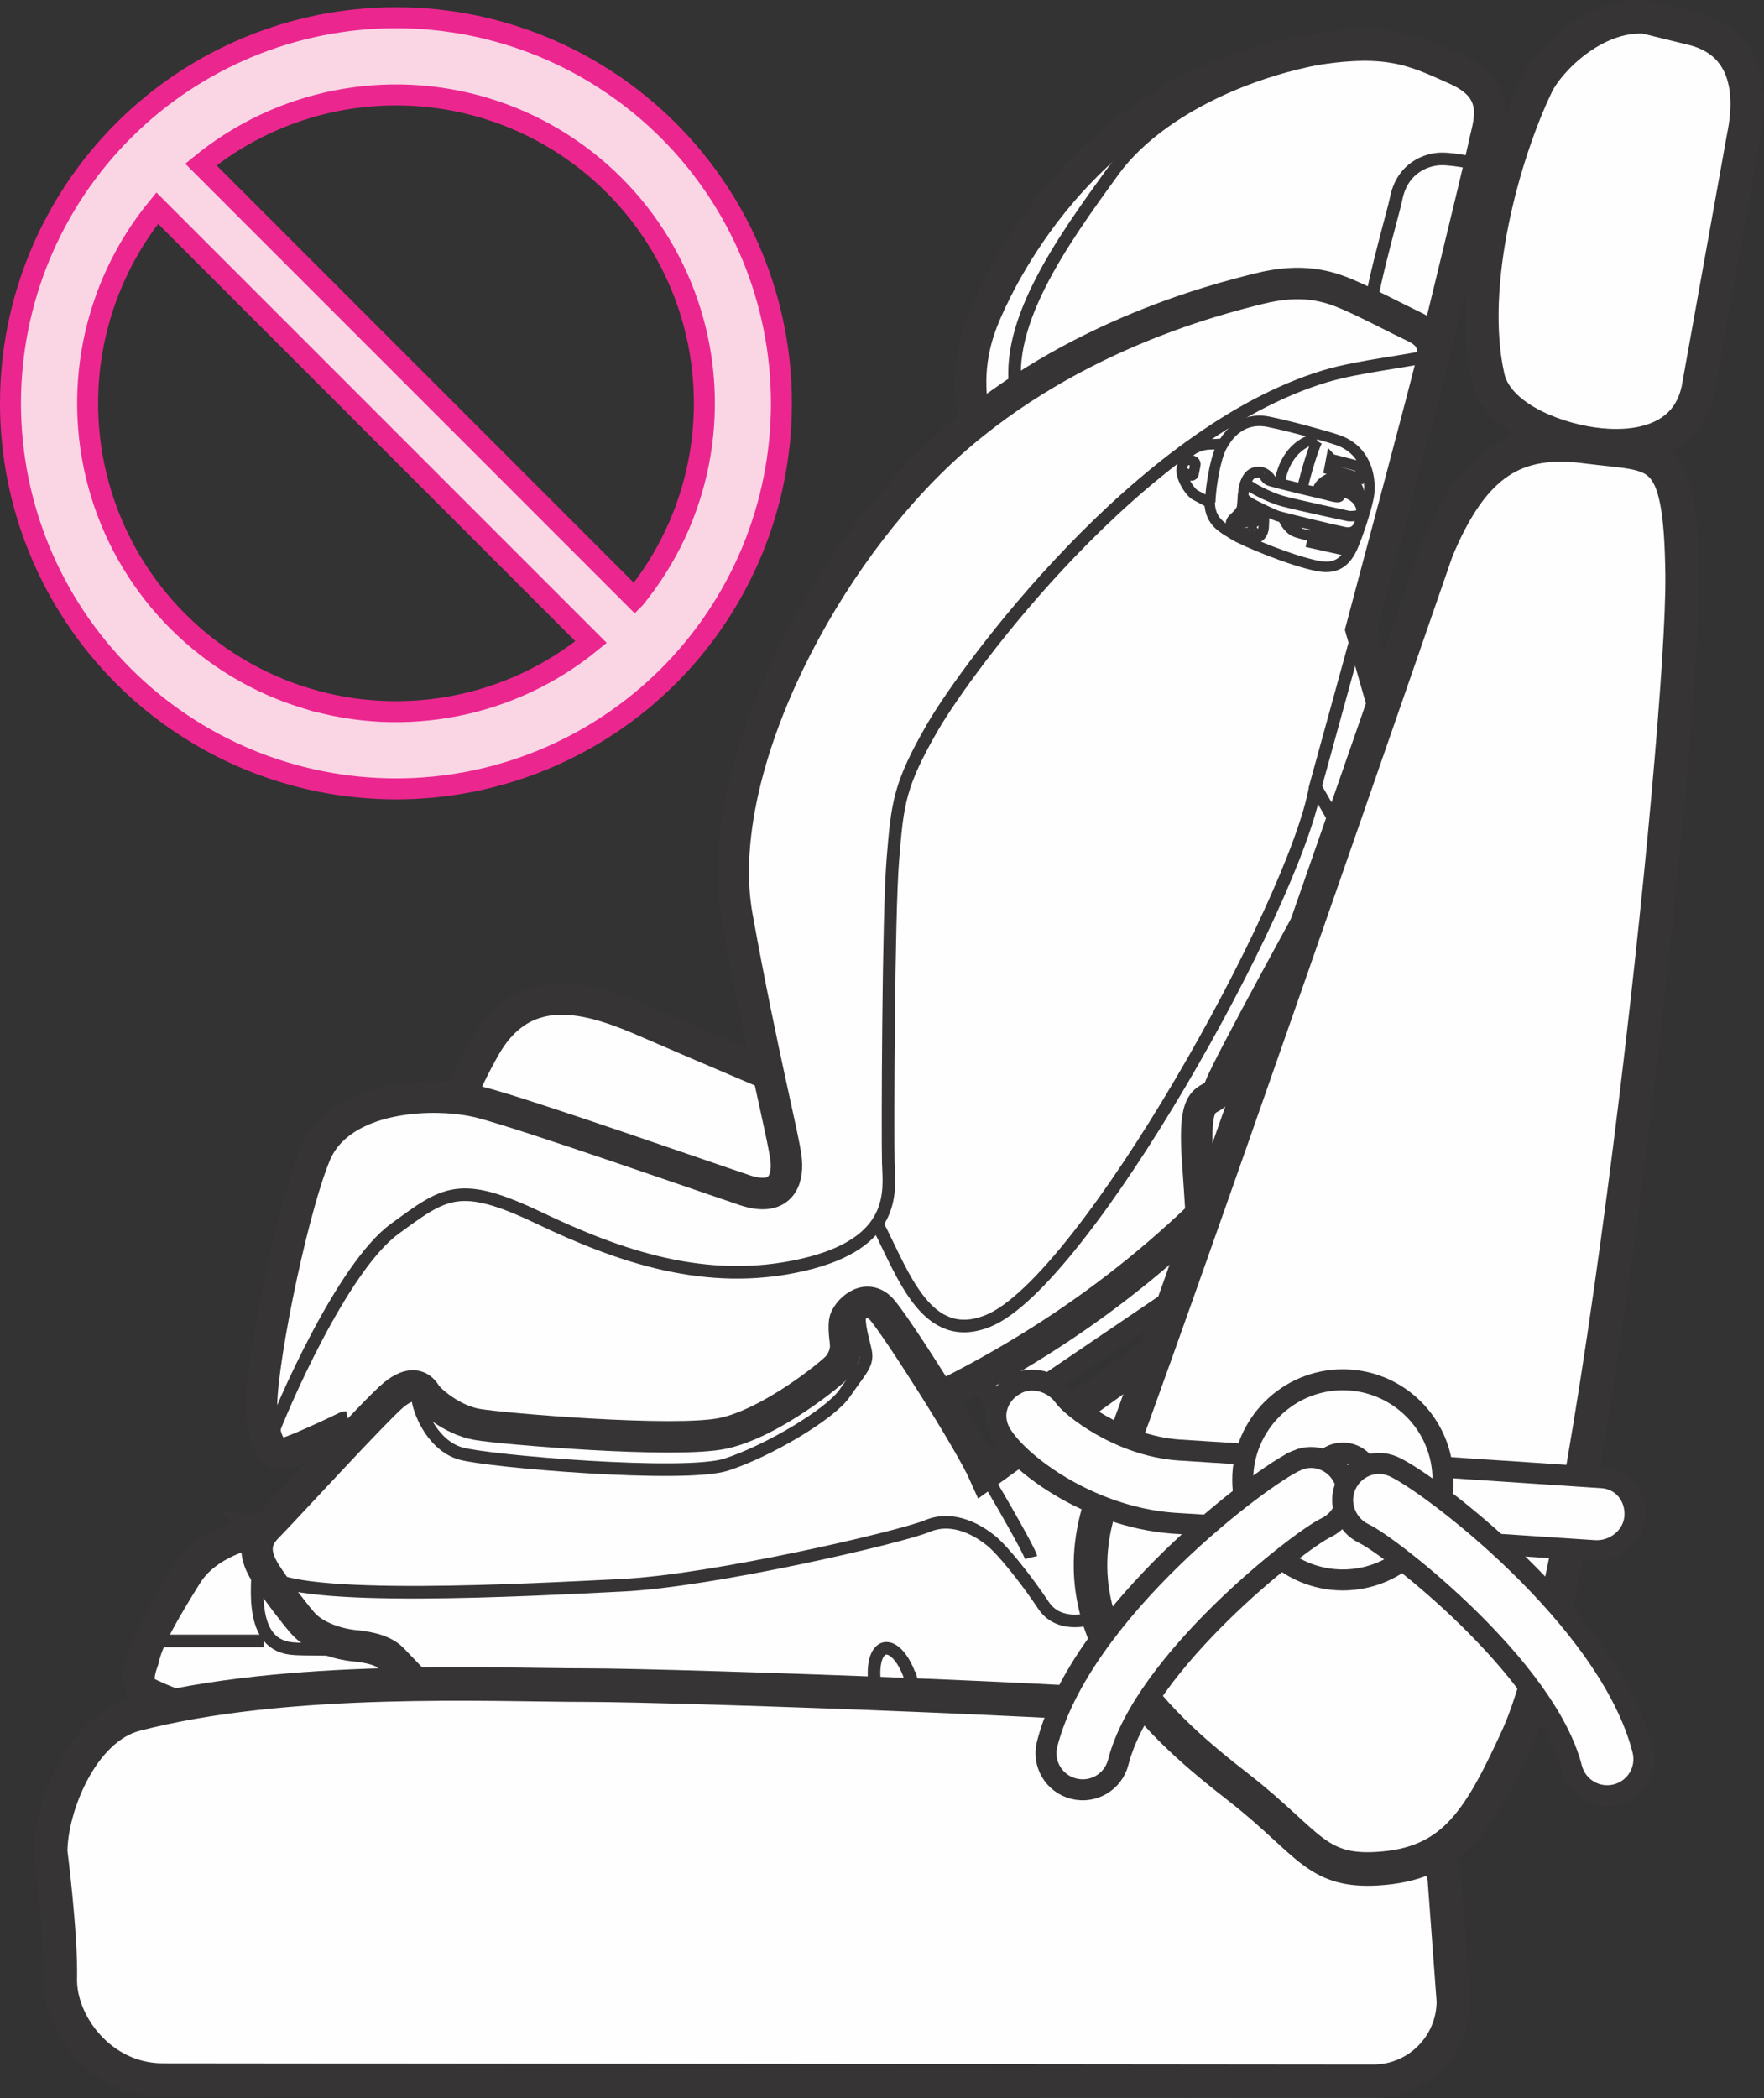<?xml version="1.0" encoding="UTF-8"?>
<!DOCTYPE svg PUBLIC "-//W3C//DTD SVG 1.1//EN" "http://www.w3.org/Graphics/SVG/1.1/DTD/svg11.dtd">
<!-- Creator: CorelDRAW 2019 (64-Bit) -->
<svg xmlns="http://www.w3.org/2000/svg" xml:space="preserve" width="14.828mm" height="17.634mm" version="1.1" style="shape-rendering:geometricPrecision; text-rendering:geometricPrecision; image-rendering:optimizeQuality; fill-rule:evenodd; clip-rule:evenodd"
viewBox="0 0 433.9 516.01"
 xmlns:xlink="http://www.w3.org/1999/xlink">
 <rect x="0" y="0" width="433.9" height="516.01" fill="#333333" stroke="none"/>
 <defs>
  <style type="text/css">
   <![CDATA[
    .str2 {stroke:#373435;stroke-width:3.1;stroke-miterlimit:4}
    .str1 {stroke:#373435;stroke-width:7.74;stroke-miterlimit:4}
    .str4 {stroke:#373435;stroke-width:2.58;stroke-miterlimit:4}
    .str0 {stroke:#373435;stroke-width:5.16;stroke-miterlimit:4}
    .str5 {stroke:#EC268F;stroke-width:5.16;stroke-miterlimit:4}
    .str3 {stroke:#373435;stroke-width:8.26;stroke-linecap:round;stroke-linejoin:round;stroke-miterlimit:4}
    .fil1 {fill:none;fill-rule:nonzero}
    .fil0 {fill:#FEFEFE;fill-rule:nonzero}
    .fil2 {fill:#FAD6E5;fill-rule:nonzero}
   ]]>
  </style>
 </defs>
 <g id="Слой_x0020_1">
  <polygon class="fil0" points="296.59,314.06 246.7,347.9 240.51,338.89 294.96,300.33 "/>
  <polygon class="fil1 str0" points="296.59,314.06 246.7,347.9 240.51,338.89 294.96,300.33 "/>
  <path class="fil0" d="M199.63 268.68c0,0 -26.38,-11.13 -39.57,-16.89 -13.19,-5.77 -30.49,-12.37 -40.8,5.76 -10.3,18.15 -11.13,30.1 -11.13,30.1l86.54 21.43 4.96 -40.41z"/>
  <path class="fil1 str1" d="M199.63 268.68c0,0 -26.38,-11.13 -39.57,-16.89 -13.19,-5.77 -30.49,-12.37 -40.8,5.76 -10.3,18.15 -11.13,30.1 -11.13,30.1l86.54 21.43"/>
  <path class="fil0" d="M364.99 35.91c1.03,-5.19 4.83,-13.53 -6.51,-18.7 -11.38,-5.18 -17.55,-8.01 -37.27,-4.68 -53.27,9.03 -74.68,55.29 -78.34,63.48 -3.7,8.18 -5.18,16.21 -3.33,26.57 2.89,16.29 13.19,13.37 15.85,12.86 2.68,-0.51 93.23,-11.7 93.23,-11.7 0,0 15.37,-62.83 16.38,-67.83z"/>
  <path class="fil1 str1" d="M364.99 35.91c1.03,-5.19 4.83,-13.53 -6.51,-18.7 -11.38,-5.18 -17.55,-8.01 -37.27,-4.68 -53.27,9.03 -74.68,55.29 -78.34,63.48 -3.7,8.18 -5.18,16.21 -3.33,26.57 2.89,16.29 13.19,13.37 15.85,12.86 2.68,-0.51 93.23,-11.7 93.23,-11.7 0,0 15.37,-62.83 16.38,-67.83z"/>
  <path class="fil1 str2" d="M363.81 40.43c0,0 -5.49,-1.35 -9.18,-1.35 -3.68,0 -9.68,2.17 -11.2,9.7 -0.83,4.19 -7.22,25.23 -7.22,34.09m9.56 -70.35c-29.07,-0.67 -59.47,12.36 -71.84,29.41 -12.37,17.03 -28.56,39.25 -23.38,56.95"/>
  <path class="fil0" d="M190.62 360.26c84.74,-28.58 126.1,-76.03 163.43,-138.15l-19.24 -67.25c0,0 17.29,-64.69 17.54,-66.58 0.22,-1.9 0.69,-5.45 -4.27,-7.81 -4.98,-2.38 -11.61,-5.93 -16.59,-8.05 -4.96,-2.14 -11.35,-4.04 -21.79,-1.43 -10.41,2.6 -48.79,12.08 -79.13,40.99 -30.32,28.89 -55.43,79.36 -49.27,113.47 6.16,34.11 11.61,54.72 12.09,59.93 0.47,5.2 -1.66,10.19 -10.19,7.34 -8.52,-2.84 -53.79,-18.7 -64.91,-21.56 -11.13,-2.84 -34.57,-2.12 -40.75,12.79 -6.16,14.94 -14.17,55.52 -13.14,63.8 0.72,5.78 1.63,8.85 4.63,9.88 1.39,0.49 16.12,-6.67 16.12,-6.67 -0.11,0 14.17,25.92 14.17,25.92 34.68,3.01 63.81,-7.34 91.32,-16.62z"/>
  <path class="fil1 str1" d="M190.62 360.26c84.74,-28.58 126.1,-76.03 163.43,-138.15l-19.24 -67.25c0,0 17.29,-64.69 17.54,-66.58 0.22,-1.9 0.69,-5.45 -4.27,-7.81 -4.98,-2.38 -11.61,-5.93 -16.59,-8.05 -4.96,-2.14 -11.35,-4.04 -21.79,-1.43 -10.41,2.6 -48.79,12.08 -79.13,40.99 -30.32,28.89 -55.43,79.36 -49.27,113.47 6.16,34.11 11.61,54.72 12.09,59.93 0.47,5.2 -1.66,10.19 -10.19,7.34 -8.52,-2.84 -53.79,-18.7 -64.91,-21.56 -11.13,-2.84 -34.57,-2.12 -40.75,12.79 -6.16,14.94 -14.17,55.52 -13.14,63.8 0.72,5.78 1.63,8.85 4.63,9.88 1.39,0.49 16.12,-6.67 16.12,-6.67 -0.11,0 14.17,25.92 14.17,25.92 34.68,3.01 63.81,-7.34 91.32,-16.62z"/>
  <path class="fil1 str2" d="M333.71 156.6l-10.16 36.91 13.55 23.71m-13.55 -23.71c-4.9,28.6 -56.81,121.88 -80.57,131.38 -15.06,6.03 -20.72,-11.28 -27.12,-23.72m-149.5 53.06c2.9,-8.11 17.83,-42.56 30.69,-51.97 12.39,-9.05 15.88,-12.09 35.55,-2.7 19.66,9.38 41.14,16.97 64.79,11.54 23.63,-5.4 21.3,-18.57 21.11,-25.08 -0.18,-6.49 -0.01,-61.27 1.14,-74.82 1.12,-13.55 1.5,-18.09 9.77,-32.4 8.29,-14.3 50.69,-72.29 96.4,-86.22 8.67,-2.63 21.45,-3.76 26.35,-5.26"/>
  <path class="fil0" d="M65.15 376.43c-3.78,0.39 -14.26,3.01 -19.14,10.75 -11.01,17.52 -10.19,19.49 -10.87,21.31 -2.24,6.07 -0.11,7.32 1.9,8.28 5.17,2.47 16.58,6.64 24.45,7.14 8.03,0.52 11.3,1.13 16.2,0 4.89,-1.12 19.2,-2.63 22.21,-2.63 3.01,0 10.91,0 6.77,-5.65 -4.13,-5.66 -41.53,-39.2 -41.53,-39.2z"/>
  <path class="fil1 str1" d="M65.15 376.43c-3.78,0.39 -14.26,3.01 -19.14,10.75 -11.01,17.52 -10.19,19.49 -10.87,21.31 -2.24,6.07 -0.11,7.32 1.9,8.28 5.17,2.47 16.58,6.64 24.45,7.14 8.03,0.52 11.3,1.13 16.2,0 4.89,-1.12 19.2,-2.63 22.21,-2.63 3.01,0 10.91,0 6.77,-5.65 -4.13,-5.66 -41.53,-39.2 -41.53,-39.2z"/>
  <path class="fil1 str2" d="M105.38 420.18c-1.5,-1.74 -7.49,-6.88 -9.88,-9.37 -2.36,-2.51 -3.23,-4.37 -8.86,-4.87 -5.62,-0.5 -11.88,-0.16 -14.99,-0.5 -11.39,-1.25 -7.75,-18.26 -8.15,-22.38"/>
  <line class="fil1" x1="64.88" y1="403.58" x2="40.05" y2= "403.58" />
  <line class="fil1 str2" x1="64.88" y1="403.58" x2="40.05" y2= "403.58" />
  <path class="fil0" d="M296.84 323.4c0,0 -0.87,-18.68 -2.24,-37.91 -1.38,-19.23 3.57,-12.91 5.49,-18.13 1.92,-5.22 25.1,-47.35 28.3,-53.03 2.55,-4.54 4.81,-3.6 9.07,-2.74 3.23,0.64 20.33,4.66 26.35,6.33 6.05,1.63 5.25,6.31 4.14,10.7 -1.1,4.4 -43.7,145.62 -46.16,153.02 -2.47,7.42 -3.03,7.15 -8.25,11.82 -5.24,4.67 -42.86,23.63 -51.11,27.75 -8.24,4.13 -15.1,4.39 -20.86,4.39 -5.78,0 -35.73,0.29 -45.35,-0.55 -9.6,-0.83 -49.99,-8.78 -49.99,-7.96 0,0.83 -1.89,3.86 -3.03,3.84 -3.22,-0.05 -32.96,-1.58 -34.89,-1.87 -1.92,-0.28 -9.35,-8.57 -11.82,-11.05 -2.46,-2.48 -6.87,-3.02 -9.62,-3.28 -2.74,-0.29 -9.18,-1.69 -12.62,-5.78 -1.28,-1.48 -5.79,-7.14 -8.79,-11.8 -3.03,-4.69 -3.03,-8.25 0.26,-11.55 3.51,-3.51 27.11,-29.32 31.22,-32.62 4.14,-3.31 6.47,-2.28 7.8,-0.07 0.83,1.38 6.33,6.32 12.62,7.42 6.33,1.09 48.64,4.66 60.44,2.2 11.81,-2.48 26.93,-14.83 28.31,-16.5 1.37,-1.65 1.91,-3.56 1.91,-4.93 0,-1.38 -0.54,-3.85 -0.26,-6.05 0.26,-2.2 5.22,-7.68 9.33,-2.74 4.14,4.95 21.58,32.36 25.11,40.33l54.62 -39.24z"/>
  <path class="fil1 str1" d="M296.84 323.4c0,0 -0.87,-18.68 -2.24,-37.91 -1.38,-19.23 3.57,-12.91 5.49,-18.13 1.92,-5.22 25.1,-47.35 28.3,-53.03 2.55,-4.54 4.81,-3.6 9.07,-2.74 3.23,0.64 20.33,4.66 26.35,6.33 6.05,1.63 5.25,6.31 4.14,10.7 -1.1,4.4 -43.7,145.62 -46.16,153.02 -2.47,7.42 -3.03,7.15 -8.25,11.82 -5.24,4.67 -42.86,23.63 -51.11,27.75 -8.24,4.13 -15.1,4.39 -20.86,4.39 -5.78,0 -35.73,0.29 -45.35,-0.55 -9.6,-0.83 -49.99,-8.78 -49.99,-7.96 0,0.83 -1.89,3.86 -3.03,3.84 -3.22,-0.05 -32.96,-1.58 -34.89,-1.87 -1.92,-0.28 -9.35,-8.57 -11.82,-11.05 -2.46,-2.48 -6.87,-3.02 -9.62,-3.28 -2.74,-0.29 -9.18,-1.69 -12.62,-5.78 -1.28,-1.48 -5.79,-7.14 -8.79,-11.8 -3.03,-4.69 -3.03,-8.25 0.26,-11.55 3.51,-3.51 27.11,-29.32 31.22,-32.62 4.14,-3.31 6.47,-2.28 7.8,-0.07 0.83,1.38 6.33,6.32 12.62,7.42 6.33,1.09 48.64,4.66 60.44,2.2 11.81,-2.48 26.93,-14.83 28.31,-16.5 1.37,-1.65 1.91,-3.56 1.91,-4.93 0,-1.38 -0.54,-3.85 -0.26,-6.05 0.26,-2.2 5.22,-7.68 9.33,-2.74 4.14,4.95 21.58,32.36 25.11,40.33l54.62 -39.24z"/>
  <path class="fil1 str2" d="M239.86 358.87c1.48,1.83 13.22,21.99 13.76,24.19m26.33 -26.43c3.57,-0.28 4.95,-0.83 5.2,-3.03 0.29,-2.19 8.82,-18.68 10.46,-23.35l0.84 -12.82m71.78 -92.38c0,0 -15.12,-3.03 -18.15,-3.03 -3.02,0 -4.68,-1.09 -6.59,2.2 -1.92,3.3 -31.59,54.95 -33.24,58.51 -1.66,3.58 -2.49,13.46 -3.03,16.21 -0.55,2.74 -7.42,57.16 -7.69,61.27 -0.28,4.13 -3.56,17.04 -8.51,20.89 -4.95,3.84 -13.46,13.46 -17.04,15.1 -3.56,1.65 -12.92,5.21 -17.3,-1.37 -4.4,-6.6 -10.16,-13.73 -12.93,-15.93 -2.72,-2.2 -9.04,-6.34 -15.63,-3.58 -6.61,2.76 -52.76,13.47 -75.02,14.56 -22.23,1.09 -80.76,4.4 -87.62,-2.73m37.36 -42.61c0.55,3.3 3.83,10.99 10.43,12.93 6.61,1.93 55.24,6.04 65.39,2.74 10.18,-3.29 25.56,-12.36 29.13,-17.58 3.57,-5.21 5.48,-6.87 5.22,-9.62 -0.28,-2.74 -4.12,-12.62 1.09,-12.08m131.29 -99.58c0,0 -8.84,-3.76 -9.59,-4.14 -0.74,-0.37 -2.63,-1.5 -4.15,1.14 -1.49,2.63 -24.66,44.05 -26.15,46.29 -1.53,2.27 -1.53,7.72 -0.4,12.25 1.13,4.5 3.4,11.3 3.4,11.3m-13.15 39.83c0,0 -5.68,3.89 -6.79,4.78 -1.23,0.98 -1.67,1.56 -1.79,5.02 -0.09,3.45 -0.54,9.14 -0.54,9.14 0,0 -3.23,6.45 -4.46,7.02m-57.38 60.25c-1.35,-5.45 -4.4,-9.38 -6.84,-8.78 -2.41,0.6 -3.28,5.5 -1.93,10.95 1.34,5.44 4.41,9.37 6.84,8.78 2.41,-0.61 3.28,-5.51 1.94,-10.96zm97.66 -107.21c0,-8.84 -1.51,-15.99 -3.39,-15.99 -1.87,0 -3.39,7.15 -3.39,15.99 0,8.83 1.53,16.01 3.39,16.01 1.88,0 3.39,-7.18 3.39,-16.01zm41.04 -62.29c-0.58,-4.84 -2.17,-10.96 -3.42,-10.96 -1.88,0 -3.39,7.16 -3.39,15.99 0,3.99 0.67,9.85 1.18,12.66m-210.89 154.38c0,0 -5.52,-1.05 -7.32,-1.15 -1.81,-0.08 -3.34,1.25 -3.44,5.26"/>
  <path class="fil0" d="M144.4 414.45c21.42,0 147.27,4.24 162.94,7.8 15.68,3.56 48,29.87 48,40.72l2.16 29.2c0,10.87 -8.82,19.71 -19.68,19.71l-297.76 -0.29c-15.29,0 -25.48,-13.89 -25.24,-25 0.22,-11.11 -2.36,-31.16 -2.36,-31.16 0,-10.87 7.54,-30.27 20.84,-33.74 37.49,-9.76 88,-7.24 111.1,-7.24z"/>
  <path class="fil1 str3" d="M144.4 414.45c21.42,0 147.27,4.24 162.94,7.8 15.68,3.56 48,29.87 48,40.72l2.16 29.2c0,10.87 -8.82,19.71 -19.68,19.71l-297.76 -0.29c-15.29,0 -25.48,-13.89 -25.24,-25 0.22,-11.11 -2.36,-31.16 -2.36,-31.16 0,-10.87 7.54,-30.27 20.84,-33.74 37.49,-9.76 88,-7.24 111.1,-7.24z"/>
  <path class="fil0" d="M413.76 141.73c0.44,37.26 -21.43,244.06 -40.51,285.52 -8.99,19.54 -15.29,30.61 -32.82,32.22 -16.79,1.56 -17.93,-5.95 -35.73,-19.83 -17.81,-13.88 -46.46,-37.77 -32.96,-72.45 13.5,-34.7 81.66,-231.81 81.66,-231.81 9.12,-21.93 19.73,-27.76 36.92,-25.49 17.55,2.34 23.08,-1.02 23.45,31.84z"/>
  <path class="fil1 str3" d="M413.76 141.73c0.44,37.26 -21.43,244.06 -40.51,285.52 -8.99,19.54 -15.29,30.61 -32.82,32.22 -16.79,1.56 -17.93,-5.95 -35.73,-19.83 -17.81,-13.88 -46.46,-37.77 -32.96,-72.45 13.5,-34.7 81.66,-231.81 81.66,-231.81 9.12,-21.93 19.73,-27.76 36.92,-25.49 17.55,2.34 23.08,-1.02 23.45,31.84z"/>
  <path class="fil0" d="M415.32 6.79c13.14,2.72 16.27,13.74 13.56,26.87l-11.15 62.02c-2.72,13.12 -15.7,15.03 -26.13,13.51 -10.43,-1.52 -23.54,-7.08 -25.61,-16.43 -5.11,-22.85 3.74,-54.71 12.02,-71.93 2.89,-6 14.11,-17.43 26.64,-16.67l10.68 2.62z"/>
  <path class="fil1 str3" d="M415.32 6.79c13.14,2.72 16.27,13.74 13.56,26.87l-11.15 62.02c-2.72,13.12 -15.7,15.03 -26.13,13.51 -10.43,-1.52 -23.54,-7.08 -25.61,-16.43 -5.11,-22.85 3.74,-54.71 12.02,-71.93 2.89,-6 14.11,-17.43 26.64,-16.67l10.68 2.62z"/>
  <path class="fil0" d="M249.54 340.6c-4.06,2.4 -5.8,7.15 -3.68,11.39 3.52,7.05 21.32,21.03 42.72,22.63l40.01 2.53 63.59 4.22c4.97,0.32 9.62,-3.39 9.96,-8.37 0.33,-4.97 -3.07,-9.24 -8.04,-9.56l-64.42 -4.28 -39.78 -2.54c-14.76,-1.09 -26.46,-10.72 -28.13,-13.08 -2.7,-3.86 -8.17,-5.37 -12.22,-2.93z"/>
  <path class="fil1 str0" d="M249.54 340.6c-4.06,2.4 -5.8,7.15 -3.68,11.39 3.52,7.05 21.32,21.03 42.72,22.63l40.01 2.53 63.59 4.22c4.97,0.32 9.62,-3.39 9.96,-8.37 0.33,-4.97 -3.07,-9.24 -8.04,-9.56l-64.42 -4.28 -39.78 -2.54c-14.76,-1.09 -26.46,-10.72 -28.13,-13.08 -2.7,-3.86 -8.17,-5.37 -12.22,-2.93z"/>
  <path class="fil0" d="M345.93 363.96c0,-8.62 -7,-15.6 -15.62,-15.6 -8.62,0 -15.61,6.98 -15.61,15.6 0,8.61 6.99,15.61 15.61,15.61 8.62,0 15.62,-7 15.62,-15.61z"/>
  <path class="fil1 str0" d="M345.93 363.96c0,-8.62 -7,-15.6 -15.62,-15.6 -8.62,0 -15.61,6.98 -15.61,15.6 0,8.61 6.99,15.61 15.61,15.61 8.62,0 15.62,-7 15.62,-15.61z"/>
  <path class="fil0" d="M327.39 364.61c-6.18,2.6 -48.77,34.46 -56.24,63.71l56.24 -63.71z"/>
  <path class="fil1 str0" d="M327.39 364.61c-6.18,2.6 -48.77,34.46 -56.24,63.71"/>
  <path class="fil0" d="M333.58 364.61c6.18,2.6 48.75,34.46 56.25,63.71l-56.25 -63.71z"/>
  <path class="fil1 str0" d="M333.58 364.61c6.18,2.6 48.75,34.46 56.25,63.71"/>
  <path class="fil0" d="M323.74 363.96c0,-3.63 2.95,-6.59 6.58,-6.59 3.63,0 6.59,2.96 6.59,6.59 0,3.63 -2.95,6.58 -6.59,6.58 -3.62,0 -6.58,-2.94 -6.58,-6.58zm-18.06 0c0,13.58 11.06,24.62 24.63,24.62 13.58,0 24.63,-11.04 24.63,-24.62 0,-13.58 -11.05,-24.61 -24.63,-24.61 -13.58,0 -24.63,11.04 -24.63,24.61z"/>
  <path class="fil1 str0" d="M323.74 363.96c0,-3.63 2.95,-6.59 6.58,-6.59 3.63,0 6.59,2.96 6.59,6.59 0,3.63 -2.95,6.58 -6.59,6.58 -3.62,0 -6.58,-2.94 -6.58,-6.58zm-18.06 0c0,13.58 11.06,24.62 24.63,24.62 13.58,0 24.63,-11.04 24.63,-24.62 0,-13.58 -11.05,-24.61 -24.63,-24.61 -13.58,0 -24.63,11.04 -24.63,24.61z"/>
  <path class="fil0" d="M319.05 359.17c-8.25,3.48 -53.12,37.11 -61.48,69.78 -1.23,4.83 1.67,9.74 6.51,10.96 4.83,1.24 9.75,-1.67 10.98,-6.49 6.3,-24.7 44.36,-54.44 51.1,-57.68 4.43,-2.1 6.48,-7.43 4.46,-11.9 -1.99,-4.47 -7.05,-6.59 -11.57,-4.68z"/>
  <path class="fil1 str0" d="M319.05 359.17c-8.25,3.48 -53.12,37.11 -61.48,69.78 -1.23,4.83 1.67,9.74 6.51,10.96 4.83,1.24 9.75,-1.67 10.98,-6.49 6.3,-24.7 44.36,-54.44 51.1,-57.68 4.43,-2.1 6.48,-7.43 4.46,-11.9 -1.99,-4.47 -7.05,-6.59 -11.57,-4.68z"/>
  <path class="fil0" d="M331.03 365.29c-2.01,4.47 0.04,9.79 4.47,11.9 6.74,3.22 44.79,32.98 51.1,57.68 1.24,4.82 6.15,7.74 10.97,6.5 4.84,-1.24 7.74,-6.13 6.51,-10.96 -8.36,-32.67 -53.24,-66.33 -61.48,-69.79 -4.51,-1.89 -9.57,0.22 -11.57,4.68z"/>
  <path class="fil1 str0" d="M331.03 365.29c-2.01,4.47 0.04,9.79 4.47,11.9 6.74,3.22 44.79,32.98 51.1,57.68 1.24,4.82 6.15,7.74 10.97,6.5 4.84,-1.24 7.74,-6.13 6.51,-10.96 -8.36,-32.67 -53.24,-66.33 -61.48,-69.79 -4.51,-1.89 -9.57,0.22 -11.57,4.68z"/>
  <path class="fil0" d="M328.95 108.2c7.69,2.58 8.39,10.39 7.69,14.02 -0.69,3.64 -2.91,9.93 -3.92,12.24 -1.45,3.23 -3.63,5.64 -8.32,4.79 -6.66,-1.22 -18.74,-6.31 -21.01,-7.79 -2.3,-1.51 -5.68,-2.85 -5.85,-7.8 -0.58,-0.29 -2.1,-1.19 -3.46,-1.86 -1.35,-0.67 -3.99,-4.65 -3.31,-6.95 0.37,-1.28 0.71,-2.23 0.95,-2.64 1.03,-1.8 3.74,-2.93 6.01,-2.93 1.38,-0.02 3.06,-0.09 3.28,-0.31 0.2,-0.23 3.43,-6.76 11,-5.24 5.64,1.16 14.03,3.49 16.95,4.47z"/>
  <path class="fil1 str4" d="M328.95 108.2c7.69,2.58 8.39,10.39 7.69,14.02 -0.69,3.64 -2.91,9.93 -3.92,12.24 -1.45,3.23 -3.63,5.64 -8.32,4.79 -6.66,-1.22 -18.74,-6.31 -21.01,-7.79 -2.3,-1.51 -5.68,-2.85 -5.85,-7.8 -0.58,-0.29 -2.1,-1.19 -3.46,-1.86 -1.35,-0.67 -3.99,-4.65 -3.31,-6.95 0.37,-1.28 0.71,-2.23 0.95,-2.64 1.03,-1.8 3.74,-2.93 6.01,-2.93 1.38,-0.02 3.06,-0.09 3.28,-0.31 0.2,-0.23 3.43,-6.76 11,-5.24 5.64,1.16 14.03,3.49 16.95,4.47zm-27.95 0.88c-1.76,2 -3.22,10.28 -3.31,14.42m26.18 -15.71c-11.63,2.56 -11.27,21.06 -4.95,23.11 1.55,0.53 4.11,1.04 4.11,1.04l-0.35 1.61 7.36 1.64 1.27 -3.01 -7.77 -1.94 -0.51 1.7m-0.26 1.28l0.76 -0.72 6.1 1.34 0.37 1.32m-2.54 -22.23l-0.47 2.5 7.38 2.09 0.54 -2.67 -7.44 -1.91zm-25.23 17.68c0.2,-0.23 0.57,-1.53 0.55,-1.84 -0.02,-0.32 0.23,-0.8 0.5,-1.09 0.25,-0.26 2.1,-1.72 2.25,-2.99 0.16,-1.28 0.16,-2.88 0.48,-4.66 1.21,-6.67 8.09,-4.01 7.15,1.29m-7.53 3.01l5.23 -0.07c0,0 0.06,3.11 0.04,3.76 -0.02,0.64 -0.02,0.71 -0.06,1.48 -0.22,4.7 -6.16,3.13 -6.03,0.04 0.08,-1.53 -0.02,-3.48 -0.02,-3.48m-13.26 -13.26l1.94 0.58c0.38,0.13 0.62,0.53 0.55,0.92l-0.42 2.18c-0.07,0.38 -0.42,0.58 -0.8,0.42l-2.12 -0.85m43.64 5.47c-0.11,-2.46 -2.52,-4.32 -5.41,-4.19 -2.89,0.11 -5.15,2.2 -5.04,4.63 0.11,2.43 2.52,4.3 5.41,4.19 2.88,-0.12 5.14,-2.2 5.04,-4.62zm-10.32 -13.06c-1.29,2.2 -5.66,16.83 -5.06,22.14m4.66 -0.31l-0.06 2.16m6.1 1.39l1.53 -1.71"/>
  <path class="fil0" d="M333.94 121.53c-0.1,-2.27 -2.35,-4.01 -5.02,-3.89 -2.67,0.13 -4.76,2.05 -4.69,4.3 0.11,2.25 2.34,4 5.03,3.87 2.67,-0.11 4.78,-2.03 4.68,-4.28z"/>
  <path class="fil1 str4" d="M333.94 121.53c-0.1,-2.27 -2.35,-4.01 -5.02,-3.89 -2.67,0.13 -4.76,2.05 -4.69,4.3 0.11,2.25 2.34,4 5.03,3.87 2.67,-0.11 4.78,-2.03 4.68,-4.28z"/>
  <path class="fil0" d="M310.96 116.53c-0.09,0.42 0.4,1.26 1.18,1.63 0.75,0.4 14.32,3.58 14.32,3.58 0,0 0.61,-2.29 3.43,-1.68 1.61,0.37 1.92,1.43 1.92,1.43 0,0 3.39,1.38 3.12,4.77 -0.28,3.41 -1.59,5.16 -4.25,4.62 -2.67,-0.53 -15.08,-3.54 -16.36,-3.95 -1.29,-0.42 -6.32,-2.86 -7.25,-3.51 -0.93,-0.65 -1.28,-1.27 -1.28,-1.27 0,0 0.13,-2.37 0.66,-3.52 0.53,-1.14 1.15,-3.08 4.5,-2.26l0.02 0.17z"/>
  <path class="fil1 str4" d="M310.96 116.53c-0.09,0.42 0.4,1.26 1.18,1.63 0.75,0.4 14.32,3.58 14.32,3.58 0,0 0.61,-2.29 3.43,-1.68 1.61,0.37 1.92,1.43 1.92,1.43 0,0 3.39,1.38 3.12,4.77 -0.28,3.41 -1.59,5.16 -4.25,4.62 -2.67,-0.53 -15.08,-3.54 -16.36,-3.95 -1.29,-0.42 -6.32,-2.86 -7.25,-3.51 -0.93,-0.65 -1.28,-1.27 -1.28,-1.27 0,0 0.13,-2.37 0.66,-3.52 0.53,-1.14 1.15,-3.08 4.5,-2.26m15.52 5.38c1.65,0.42 4.4,1.25 2.3,-0.89m-21.81 -1.67c0.6,0.61 4.93,3.08 8.63,4.09 3.71,1 16.14,3.65 16.14,3.65 0,0 4.3,0.4 3.03,-2.19m-29.91 4.08c0.31,-3.87 5.92,-2.92 5.96,-0.33m-5.12 0.23c0.96,-0.71 3.59,-0.78 4.37,0.09m-2.84 1.36c0,-0.24 -0.18,-0.41 -0.43,-0.41 -0.23,0.02 -0.41,0.2 -0.41,0.44 0.02,0.24 0.22,0.41 0.47,0.41 0.23,-0.01 0.4,-0.22 0.38,-0.44zm2.36 -0.11c0,-0.23 -0.21,-0.39 -0.44,-0.39 -0.23,0.02 -0.4,0.21 -0.4,0.44 0.01,0.23 0.22,0.4 0.43,0.4 0.25,-0.01 0.42,-0.2 0.41,-0.45zm-1.18 0.9c0,-0.25 -0.22,-0.41 -0.44,-0.41 -0.22,0.01 -0.4,0.21 -0.4,0.45 0,0.23 0.22,0.4 0.44,0.4 0.23,-0.01 0.42,-0.22 0.4,-0.44zm-3.07 -0.87c0.88,2.83 4.97,2.01 5.09,-0.05"/>
  <path class="fil2" d="M156.12 147.19l-106.71 -106.73c19.59,-16.01 45.87,-21.2 70.08,-13.84 24.2,7.36 43.13,26.3 50.49,50.48 7.36,24.22 2.18,50.49 -13.85,70.08zm-80.79 24.56c-24.21,-7.36 -43.15,-26.29 -50.5,-50.48 -7.35,-24.22 -2.17,-50.51 13.84,-70.08l106.72 106.73c-19.57,16.01 -45.87,21.19 -70.06,13.83zm89.12 -139.6c-17.79,-17.79 -41.9,-27.79 -67.04,-27.79 -25.16,0 -49.28,10 -67.06,27.79 -17.78,17.79 -27.77,41.89 -27.77,67.04 0,25.15 9.99,49.27 27.77,67.06 17.78,17.79 41.9,27.77 67.06,27.77 25.14,0 49.25,-9.98 67.04,-27.77 17.78,-17.79 27.76,-41.91 27.76,-67.06 0,-25.15 -9.98,-49.25 -27.76,-67.04z"/>
  <path class="fil1 str5" d="M156.12 147.19l-106.71 -106.73c19.59,-16.01 45.87,-21.2 70.08,-13.84 24.2,7.36 43.13,26.3 50.49,50.48 7.36,24.22 2.18,50.49 -13.85,70.08zm-80.79 24.56c-24.21,-7.36 -43.15,-26.29 -50.5,-50.48 -7.35,-24.22 -2.17,-50.51 13.84,-70.08l106.72 106.73c-19.57,16.01 -45.87,21.19 -70.06,13.83zm89.12 -139.6c-17.79,-17.79 -41.9,-27.79 -67.04,-27.79 -25.16,0 -49.28,10 -67.06,27.79 -17.78,17.79 -27.77,41.89 -27.77,67.04 0,25.15 9.99,49.27 27.77,67.06 17.78,17.79 41.9,27.77 67.06,27.77 25.14,0 49.25,-9.98 67.04,-27.77 17.78,-17.79 27.76,-41.91 27.76,-67.06 0,-25.15 -9.98,-49.25 -27.76,-67.04z"/>
 </g>
</svg>
